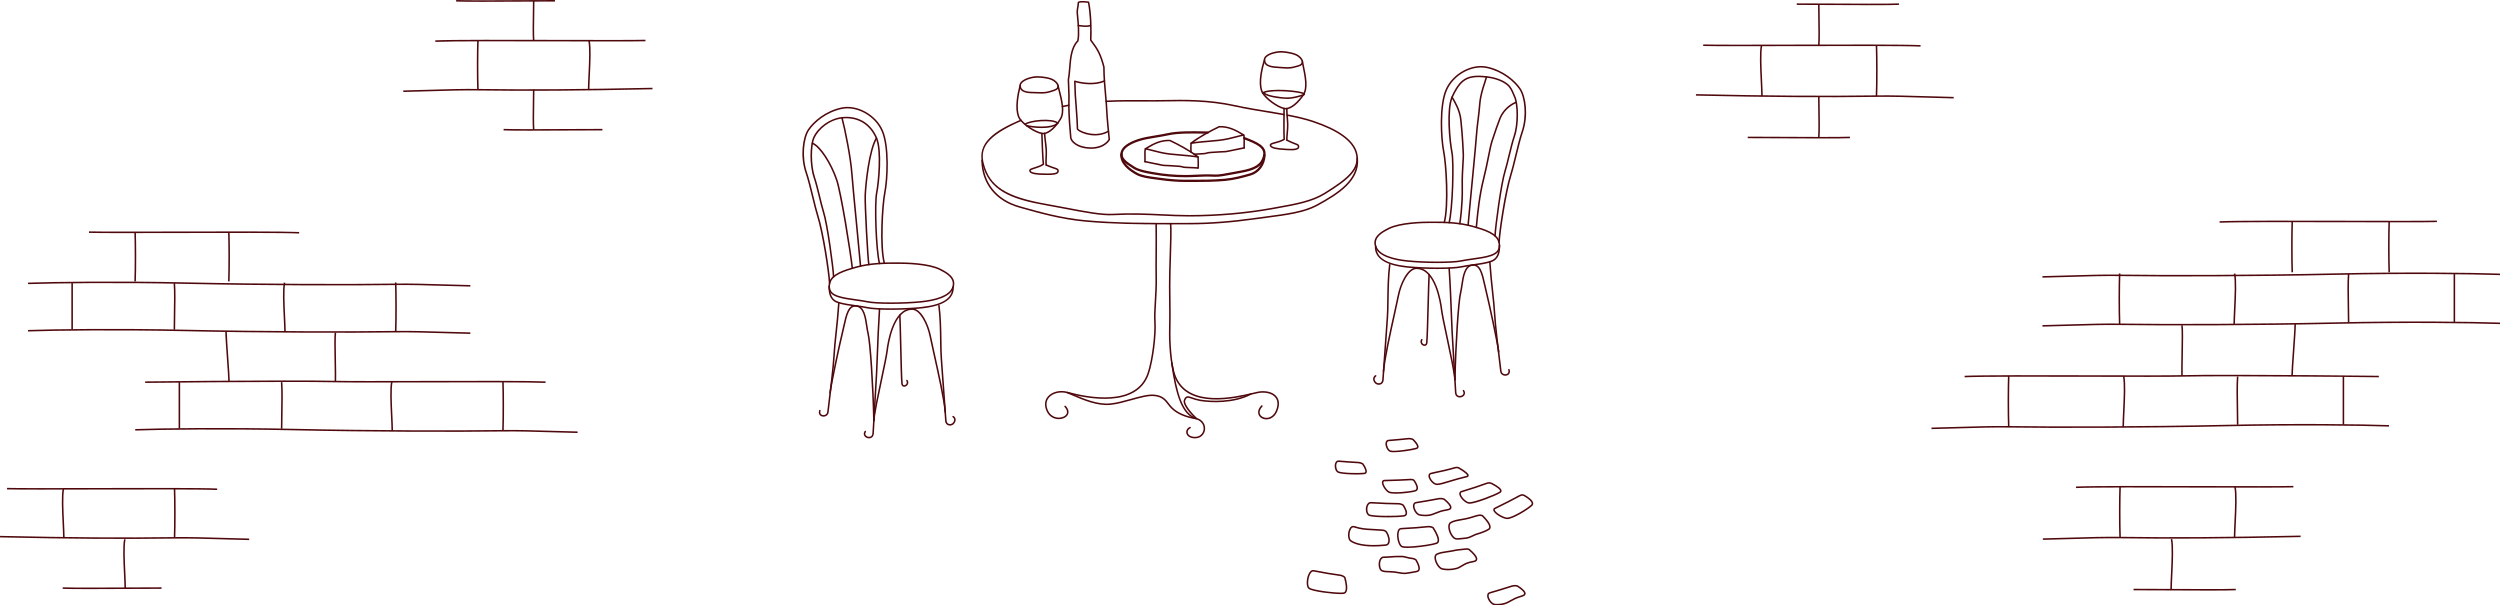 <?xml version="1.0" encoding="UTF-8"?>
<svg id="_レイヤー_1" data-name="レイヤー_1" xmlns="http://www.w3.org/2000/svg" version="1.1" viewBox="0 0 1591.825 385.494">
  <!-- Generator: Adobe Illustrator 29.6.1, SVG Export Plug-In . SVG Version: 2.1.1 Build 9)  -->
  <g>
    <path d="M1243.955,62.688c-5.762-.123-11.474-.294-16.996-.459-11.459-.343-22.279-.665-32.156-.53-33.539.475-67.921.242-114.958-.784l.021-1c47.026,1.026,81.395,1.259,114.923.784,9.895-.136,20.73.187,32.199.53,5.521.165,11.23.336,16.988.459l-.021,1Z" style="fill: #4f080c;"/>
    <path d="M1195.315,61.219l-1-.038c.33-8.544.274-25.209,0-32.354l1-.038c.274,7.161.33,23.867,0,32.43Z" style="fill: #4f080c;"/>
    <path d="M1121.405,61.206c-.036-2.767-.201-6.226-.375-9.889-.4-8.412-.854-17.945.106-22.51l.979.206c-.935,4.439-.484,13.905-.087,22.256.175,3.671.341,7.139.377,9.924l-1,.013Z" style="fill: #4f080c;"/>
    <path d="M1222.852,29.7c-10.647-.495-48.486-.403-81.872-.322-25.041.061-48.697.118-56.518-.087l.025-1c7.807.205,31.455.149,56.49.087,33.396-.082,71.247-.174,81.921.323l-.047.999Z" style="fill: #4f080c;"/>
    <path d="M1158.584,87.626l-.998-.071c.322-4.537.21-11.196.102-17.636-.053-3.124-.103-6.075-.103-8.719h1c0,2.636.05,5.583.103,8.703.108,6.461.222,13.143-.104,17.724Z" style="fill: #4f080c;"/>
    <path d="M1158.584,29.116l-.998-.071c.322-4.537.21-11.195.102-17.635-.053-3.124-.103-6.075-.103-8.72h1c0,2.637.05,5.583.103,8.703.108,6.461.222,13.142-.104,17.723Z" style="fill: #4f080c;"/>
    <path d="M1160.591,88.184c-9.427,0-20.833-.062-30.341-.115-8.178-.045-14.637-.082-17.423-.064l-.006-1c2.796-.017,9.254.02,17.435.064,17.551.097,41.59.228,47.624-.063l.049.999c-2.781.134-9.35.179-17.338.179Z" style="fill: #4f080c;"/>
    <path d="M1191.819,3.317c-9.438,0-20.855-.062-30.372-.115-8.153-.044-14.592-.082-17.379-.064l-.006-1c2.788-.017,9.232.02,17.39.064,17.569.097,41.63.229,47.669-.063l.049.999c-2.783.134-9.356.179-17.351.179Z" style="fill: #4f080c;"/>
  </g>
  <g>
    <path d="M1300.508,207.981l-.021-1c5.762-.123,11.475-.294,16.999-.459,11.463-.344,22.292-.669,32.179-.53,29.826.425,85.794.359,138.202-.784,44.567-.972,86.587-.431,103.958.17l-.035,1c-17.358-.601-59.353-1.143-103.901-.17-52.42,1.142-108.405,1.206-138.237.784-9.863-.141-20.681.187-32.135.529-5.526.166-11.241.337-17.008.46Z" style="fill: #4f080c;"/>
    <path d="M1300.508,176.8l-.021-1c5.747-.123,11.446-.293,16.957-.459,11.479-.344,22.321-.668,32.221-.53,29.83.423,85.803.359,138.202-.785,44.607-.973,86.608-.431,103.958.171l-.035.999c-17.337-.601-59.315-1.142-103.901-.17-52.413,1.142-108.399,1.208-138.237.785-9.875-.14-20.708.187-32.177.53-5.514.166-11.214.336-16.966.459Z" style="fill: #4f080c;"/>
    <path d="M1349.137,206.527c-.324-8.689-.27-25.373,0-32.429l1,.038c-.27,7.04-.324,23.684,0,32.354l-1,.037Z" style="fill: #4f080c;"/>
    <path d="M1423.057,206.516l-1-.014c.036-2.776.2-6.233.373-9.894.396-8.362.844-17.84-.092-22.285l.979-.206c.962,4.57.511,14.116.112,22.539-.173,3.65-.336,7.1-.372,9.859Z" style="fill: #4f080c;"/>
    <path d="M1495.917,205.179h-1c0-2.388-.056-5.51-.114-8.815-.139-7.798-.296-16.637.116-21.91l.996.078c-.407,5.225-.251,14.039-.112,21.814.059,3.311.114,6.437.114,8.833Z" style="fill: #4f080c;"/>
    <rect x="1562.267" y="174.492" width="1" height="30.687" style="fill: #4f080c;"/>
    <path d="M1229.858,273.242l-.021-1c5.75-.123,11.45-.293,16.964-.459,11.477-.344,22.322-.67,32.214-.53,29.826.426,85.796.359,138.203-.784,44.602-.972,86.606-.431,103.958.17l-.035,1c-17.341-.602-59.322-1.145-103.901-.17-52.421,1.142-108.407,1.205-138.238.784-9.875-.142-20.705.187-32.17.53-5.516.165-11.219.336-16.973.459Z" style="fill: #4f080c;"/>
    <path d="M1278.507,271.771c-.324-8.689-.27-25.373,0-32.43l1,.039c-.27,7.039-.324,23.684,0,32.354l-1,.037Z" style="fill: #4f080c;"/>
    <path d="M1352.408,271.76l-1-.014c.036-2.776.201-6.233.375-9.894.397-8.362.848-17.841-.095-22.286l.979-.207c.969,4.571.516,14.118.115,22.541-.174,3.65-.338,7.1-.374,9.859Z" style="fill: #4f080c;"/>
    <path d="M1425.267,270.44h-1c0-2.388-.056-5.51-.114-8.816-.139-7.798-.296-16.637.116-21.91l.996.078c-.407,5.225-.251,14.039-.112,21.814.059,3.311.114,6.438.114,8.834Z" style="fill: #4f080c;"/>
    <rect x="1491.618" y="239.753" width="1" height="30.688" style="fill: #4f080c;"/>
    <path d="M1514.651,240.253c-17.593-.229-32.099-.367-43.115-.409-2.438-.009-6.088-.03-10.54-.057-19.843-.116-56.777-.333-71.646.057-7.82.204-31.479.148-56.525.087-33.383-.081-71.224-.174-81.863.321l-.047-.998c10.667-.497,48.517-.404,81.913-.323,25.038.062,48.689.118,56.497-.087,14.884-.39,51.83-.173,71.677-.057,4.451.026,8.101.048,10.538.057,11.02.042,25.529.18,43.125.409l-.014,1Z" style="fill: #4f080c;"/>
    <path d="M1300.758,343.769l-.021-1c5.763-.122,11.474-.293,16.996-.459,11.466-.343,22.292-.668,32.191-.529,33.502.474,67.87.241,114.923-.784l.021,1c-47.062,1.025-81.445,1.26-114.958.784-9.873-.139-20.693.187-32.147.529-5.525.165-11.238.336-17.005.459Z" style="fill: #4f080c;"/>
    <path d="M1349.417,342.301c-.336-8.717-.279-25.396,0-32.431l1,.039c-.279,7.018-.336,23.657,0,32.353l-1,.039Z" style="fill: #4f080c;"/>
    <path d="M1459.038,173.386c-.325-8.692-.271-25.375,0-32.43l1,.038c-.271,7.038-.325,23.682,0,32.354l-1,.037Z" style="fill: #4f080c;"/>
    <path d="M1520.767,173.386c-.335-8.713-.278-25.394,0-32.431l1,.04c-.279,7.02-.335,23.66,0,32.353l-1,.038Z" style="fill: #4f080c;"/>
    <path d="M1423.307,342.288l-1-.014c.036-2.785.202-6.254.377-9.927.397-8.35.849-17.813-.086-22.253l.979-.205c.961,4.563.507,14.096.106,22.506-.175,3.664-.34,7.124-.376,9.893Z" style="fill: #4f080c;"/>
    <path d="M1382.887,375.55l-1-.014c.036-2.776.2-6.233.373-9.893.396-8.363.844-17.843-.092-22.288l.979-.205c.962,4.569.51,14.117.112,22.54-.173,3.651-.336,7.1-.372,9.859Z" style="fill: #4f080c;"/>
    <path d="M1321.861,310.781l-.047-.998c10.68-.497,48.56-.407,81.98-.323,25.011.061,48.631.119,56.431-.087l.025,1c-7.815.205-31.443.146-56.458.087-33.411-.084-71.279-.175-81.932.321Z" style="fill: #4f080c;"/>
    <path d="M1413.281,141.851l-.047-.999c10.667-.497,48.521-.404,81.917-.323,25.038.061,48.687.119,56.494-.087l.025,1c-7.819.206-31.477.148-56.521.087-33.387-.082-71.228-.173-81.868.322Z" style="fill: #4f080c;"/>
    <path d="M1388.837,239.38c-.098-2.625-.003-7.763.098-13.202.143-7.726.305-16.48-.092-18.993l.988-.156c.409,2.6.254,11.022.104,19.168-.101,5.425-.195,10.549-.098,13.146l-1,.037Z" style="fill: #4f080c;"/>
    <path d="M1459.938,239.139h-1c0-2.225.444-8.513.916-15.17.513-7.258,1.044-14.763,1.044-17.63h1c0,2.902-.532,10.426-1.047,17.701-.47,6.639-.913,12.909-.913,15.099Z" style="fill: #4f080c;"/>
    <path d="M1406.247,376.051c-9.443,0-20.871-.062-30.396-.115-8.143-.045-14.572-.081-17.351-.063l-.006-1c2.784-.02,9.217.019,17.362.063,17.581.098,41.66.228,47.696-.062l.049.998c-2.781.135-9.356.18-17.355.18Z" style="fill: #4f080c;"/>
  </g>
  <g>
    <path d="M256.793,58.579l-.021-1c5.568-.119,11.087-.284,16.425-.444,11.087-.332,21.561-.646,31.124-.512,32.396.461,65.623.233,111.104-.759l.021,1c-45.495.992-78.733,1.218-111.14.759-9.539-.134-20.003.18-31.08.512-5.34.16-10.861.325-16.434.444Z" style="fill: #4f080c;"/>
    <path d="M303.814,57.142c-.317-8.379-.264-24.514,0-31.356l.999.038c-.263,6.825-.316,22.921,0,31.28l-.999.038Z" style="fill: #4f080c;"/>
    <path d="M375.288,57.129l-1-.013c.035-2.69.194-6.04.362-9.587.383-8.077.817-17.231-.087-21.522l.979-.206c.931,4.417.494,13.639.108,21.776-.168,3.538-.327,6.879-.361,9.552Z" style="fill: #4f080c;"/>
    <path d="M277.195,26.683l-.046-.999c10.316-.479,46.918-.391,79.213-.312,24.197.06,47.051.116,54.596-.084l.026,1c-7.56.197-30.421.143-54.625.084-32.282-.078-68.872-.167-79.165.311Z" style="fill: #4f080c;"/>
    <path d="M339.308,82.673c-.313-4.43-.205-10.89-.1-17.137.051-3.016.099-5.864.099-8.413h1c0,2.557-.048,5.41-.099,8.43-.104,6.226-.212,12.664.097,17.05l-.997.07Z" style="fill: #4f080c;"/>
    <path d="M339.308,26.103c-.313-4.429-.205-10.889-.1-17.137.051-3.016.099-5.864.099-8.413h1c0,2.557-.048,5.41-.099,8.43-.104,6.226-.212,12.664.097,17.049l-.997.07Z" style="fill: #4f080c;"/>
    <path d="M337.408,83.228c-7.734,0-14.09-.043-16.78-.174l.049-.999c5.838.283,29.111.155,46.106.062,7.875-.043,14.092-.076,16.788-.062l-.006,1c-2.686-.014-8.904.019-16.776.062-9.205.051-20.252.111-29.38.111Z" style="fill: #4f080c;"/>
    <path d="M307.212,1.176c-7.739,0-14.097-.043-16.789-.173l.048-.999c5.842.283,29.132.154,46.137.062,7.86-.043,14.065-.076,16.756-.062l-.006,1c-2.683-.014-8.887.019-16.745.062-9.211.05-20.268.111-29.402.111Z" style="fill: #4f080c;"/>
  </g>
  <g>
    <path d="M299.469,212.639c-5.566-.119-11.083-.284-16.416-.444-11.084-.331-21.553-.646-31.098-.512-28.83.408-82.945.346-133.637-.76-43.055-.941-83.664-.416-100.454.165l-.034-1c16.802-.581,57.435-1.105,100.51-.165,50.68,1.106,104.782,1.168,133.601.76,9.571-.132,20.048.181,31.142.513,5.332.159,10.846.325,16.408.443l-.021,1Z" style="fill: #4f080c;"/>
    <path d="M299.469,182.49c-5.584-.119-11.117-.284-16.468-.444-11.063-.331-21.512-.646-31.046-.512-28.834.409-82.954.347-133.637-.758-43.081-.94-83.676-.416-100.454.165l-.034-.999c16.788-.582,57.408-1.105,100.51-.166,50.669,1.104,104.775,1.168,133.601.758,9.554-.136,20.016.18,31.09.512,5.349.16,10.879.325,16.459.444l-.021,1Z" style="fill: #4f080c;"/>
    <path d="M252.448,211.201l-.999-.037c.317-8.383.264-24.475,0-31.28l.999-.039c.265,6.823.318,22.954,0,31.356Z" style="fill: #4f080c;"/>
    <path d="M180.958,211.189c-.035-2.672-.193-6.011-.361-9.546-.386-8.139-.824-17.365.108-21.783l.979.206c-.905,4.293-.471,13.451-.088,21.53.168,3.544.327,6.891.362,9.579l-1,.014Z" style="fill: #4f080c;"/>
    <path d="M111.517,209.912h-1c0-2.317.054-5.34.112-8.54.135-7.519.288-16.039-.11-21.089l.997-.079c.402,5.099.249,13.646.113,21.186-.058,3.195-.112,6.214-.112,8.522Z" style="fill: #4f080c;"/>
    <rect x="45.428" y="180.243" width="1" height="29.669" style="fill: #4f080c;"/>
    <path d="M367.752,275.718c-5.566-.119-11.082-.284-16.416-.444-11.082-.331-21.551-.646-31.098-.512-28.848.409-82.975.346-133.637-.759-43.073-.94-83.673-.418-100.455.165l-.034-1c16.792-.582,57.418-1.105,100.51-.165,50.651,1.105,104.761,1.168,133.602.759,9.569-.133,20.047.181,31.142.513,5.332.16,10.845.325,16.407.443l-.021,1Z" style="fill: #4f080c;"/>
    <path d="M320.748,274.297l-.999-.037c.317-8.382.264-24.475,0-31.28l.999-.039c.265,6.823.318,22.955,0,31.356Z" style="fill: #4f080c;"/>
    <path d="M249.258,274.285c-.035-2.67-.193-6.008-.361-9.541-.386-8.141-.824-17.368.107-21.788l.979.207c-.905,4.294-.471,13.453-.087,21.534.168,3.542.327,6.888.362,9.574l-1,.014Z" style="fill: #4f080c;"/>
    <path d="M179.817,272.992h-1c0-2.317.054-5.34.112-8.541.135-7.518.288-16.038-.11-21.089l.997-.078c.402,5.099.249,13.645.113,21.186-.058,3.195-.112,6.214-.112,8.522Z" style="fill: #4f080c;"/>
    <rect x="113.712" y="243.323" width="1" height="29.669" style="fill: #4f080c;"/>
    <path d="M92.429,243.839l-.013-1c17.134-.223,31.16-.355,41.689-.395,2.338-.009,5.831-.029,10.091-.055,19.214-.113,54.977-.323,69.391.055,7.545.197,30.4.143,54.597.084,32.295-.077,68.896-.167,79.213.312l-.046.998c-10.293-.477-46.883-.388-79.164-.31-24.204.058-47.067.113-54.625-.084-14.397-.378-50.15-.166-69.359-.055-4.261.025-7.754.046-10.093.055-10.526.039-24.55.172-41.681.395Z" style="fill: #4f080c;"/>
    <path d="M158.653,343.906c-5.578-.119-11.105-.284-16.451-.444-11.07-.332-21.525-.645-31.063-.512-32.396.459-65.633.234-111.139-.758l.021-1c45.494.993,78.722,1.219,111.104.758,9.562-.134,20.027.181,31.107.513,5.343.159,10.868.325,16.442.443l-.021,1Z" style="fill: #4f080c;"/>
    <path d="M111.632,342.47l-.999-.037c.316-8.359.263-24.454,0-31.279l.999-.039c.264,6.842.317,22.977,0,31.355Z" style="fill: #4f080c;"/>
    <path d="M146.202,179.174l-.999-.038c.316-8.366.264-24.459,0-31.278l.999-.039c.264,6.836.317,22.969,0,31.355Z" style="fill: #4f080c;"/>
    <path d="M86.532,179.174l-.999-.038c.316-8.373.264-24.466,0-31.278l.999-.039c.265,6.83.318,22.962,0,31.355Z" style="fill: #4f080c;"/>
    <path d="M40.158,342.457c-.035-2.671-.193-6.01-.361-9.544-.386-8.14-.824-17.365.108-21.784l.979.207c-.906,4.293-.471,13.45-.088,21.529.168,3.544.327,6.891.362,9.578l-1,.014Z" style="fill: #4f080c;"/>
    <path d="M79.241,374.632c-.035-2.672-.193-6.013-.361-9.55-.386-8.138-.824-17.361.108-21.779l.979.207c-.905,4.292-.471,13.447-.088,21.525.168,3.545.327,6.895.362,9.583l-1,.014Z" style="fill: #4f080c;"/>
    <path d="M138.251,312.028c-10.291-.479-46.872-.39-79.146-.311-24.213.06-47.083.112-54.644-.084l.026-1c7.547.2,30.41.145,54.615.084,32.285-.078,68.879-.168,79.196.312l-.047.998Z" style="fill: #4f080c;"/>
    <path d="M190.444,148.701c-10.291-.479-46.872-.39-79.148-.311-24.213.058-47.081.114-54.643-.084l.026-1c7.547.199,30.409.144,54.614.084,32.285-.08,68.881-.167,79.197.312l-.047.999Z" style="fill: #4f080c;"/>
    <path d="M214.074,242.963l-.999-.037c.093-2.504.001-7.44-.095-12.668-.146-7.895-.297-16.058.101-18.578l.987.156c-.384,2.434-.227,10.918-.089,18.403.097,5.241.189,10.191.095,12.724Z" style="fill: #4f080c;"/>
    <path d="M146.317,242.73h-1c0-2.116-.429-8.179-.882-14.598-.498-7.035-1.012-14.309-1.012-17.115h1c0,2.771.513,10.027,1.009,17.044.455,6.438.885,12.518.885,14.669Z" style="fill: #4f080c;"/>
    <path d="M56.658,375.117c-7.727,0-14.077-.044-16.765-.174l.048-.998c5.833.282,29.083.153,46.058.061,7.898-.044,14.135-.081,16.835-.062l-.006,1c-2.69-.019-8.929.018-16.824.062-9.194.051-20.229.111-29.346.111Z" style="fill: #4f080c;"/>
  </g>
  <path d="M694.775,94.773c-.144,0-.288-.001-.435-.004-9.3-.182-12.85-4.908-13.041-7.035l-.036-.397c-1.151-12.53-1.261-18.995-1.15-22.212.103-2.98.039-4.635-.152-9.547-.051-1.324-.112-2.885-.181-4.774-.001-.041.002-.082.01-.122.415-1.956.606-4.401.809-6.99.504-6.439,1.075-13.73,5.236-17.881.885-4.202.173-11.494-.212-15.432-.105-1.082-.189-1.937-.208-2.416-.05-1.229.152-2.323.348-3.381.174-.94.354-1.913.354-2.981,0-.137.056-.267.154-.361.488-.467,1.734-1.009,6.902-.338.213.027.384.188.426.398,1.69,8.509,1.625,18.672,1.426,24.091,4.487,5.922,6.238,9.111,8.352,17.19.011.041.016.084.016.126,0,6.045.617,12.856,1.112,18.329.29,3.2.54,5.962.607,7.903.213,6.094,1.691,19.697,1.707,19.834.011.098-.008.196-.053.284-.123.237-3.057,5.717-11.99,5.718ZM680.781,50.827c.068,1.861.128,3.402.179,4.71.191,4.94.256,6.604.152,9.621-.109,3.188 0,9.608,1.147,22.086l.037.399c.142,1.575,3.265,5.953,12.065,6.125,7.907.173,10.963-4.255,11.447-5.051-.168-1.563-1.492-13.977-1.694-19.745h0c-.067-1.913-.316-4.663-.604-7.848-.495-5.473-1.111-12.28-1.116-18.354-2.079-7.931-3.809-11.041-8.272-16.919-.07-.092-.105-.206-.101-.321.337-8.894-.148-17.496-1.332-23.684-3.883-.478-5.161-.191-5.573.014-.025,1.053-.199,1.992-.368,2.901-.194,1.05-.378,2.042-.333,3.158.019.451.101,1.293.205,2.359.394,4.039,1.128,11.556.161,15.89-.021.095-.07.182-.14.25-3.989,3.869-4.55,11.03-5.044,17.349-.203,2.596-.395,5.05-.815,7.059Z" style="fill: #4f080c;"/>
  <path d="M697.25,86.26c-4.007,0-7.701-1.177-9.947-2.467-1.754-1.007-1.752-1.619-1.752-1.82.003-1.414-.365-9.08-.958-15.883-.366-4.199-.522-6.226-.713-14.321-.003-.161.07-.314.199-.411.127-.097.295-.127.45-.078,3.744,1.168,12.429,2.624,18.507-.231.25-.118.547-.009.665.24.117.25.01.547-.24.665-6.022,2.828-14.195,1.708-18.565.477.183,7.498.339,9.516.693,13.572.605,6.945.965,14.503.961,15.972.071.178,1.038,1.066,3.482,1.971,2.028.751,9.143,2.914,15.491-.814.236-.14.544-.06.684.178.14.238.06.545-.178.685-2.803,1.646-5.874,2.265-8.78,2.265Z" style="fill: #4f080c;"/>
  <path d="M691.396,17.184c-1.406,0-3.002-.187-4.845-.429-.274-.036-.467-.287-.431-.561.036-.274.285-.471.561-.431,3.224.423,5.648.673,7.503.023.263-.089.546.047.637.307.091.261-.046.546-.307.637-.932.326-1.961.452-3.119.452Z" style="fill: #4f080c;"/>
  <g>
    <path d="M819.667,43.766c-.828 0-1.754-.049-2.833-.158-.688-.069-1.463-.111-2.278-.155-4.157-.223-9.851-.529-9.931-5.25-.016-.924.382-1.787,1.182-2.564,2.326-2.262,7.54-3.281,10.413-3.157,3.636.163,8.579,1.124,10.842,2.847,1.96,1.493,2.968,3.231,2.695,4.652-.152.796-.784,1.872-2.932,2.472l-.719.203c-2.307.652-3.926,1.11-6.439,1.11ZM815.722,33.471c-2.706,0-7.238.959-9.218,2.884-.594.577-.89,1.193-.879,1.831.06,3.51,3.93,3.997,8.984,4.268.832.045,1.622.087,2.324.158h0c4.166.419,5.848-.055,8.9-.919l.722-.203c.913-.255,2.04-.757,2.22-1.697.192-1.009-.718-2.449-2.319-3.668-1.999-1.522-6.686-2.482-10.281-2.644-.145-.006-.296-.01-.453-.01Z" style="fill: #4f080c;"/>
    <path d="M818.622,69.683c-.431,0-.856-.05-1.275-.155-4.503-1.124-11.343-6.14-13.809-10.126-1.1-1.778-3.192-7.419,1.11-21.355.081-.264.362-.412.625-.33.264.081.412.361.33.625-4.299,13.924-2.017,19.237-1.216,20.534,2.314,3.741,8.977,8.627,13.201,9.682,3.883.966,8.792-3.907,11.812-8.378,2.819-4.174,1.347-11.263-.357-19.472l-.274-1.329c-.057-.271.118-.535.389-.591.258-.051.535.118.59.389l.275,1.328c1.75,8.431,3.262,15.711.206,20.235-3.033,4.492-7.533,8.943-11.607,8.944Z" style="fill: #4f080c;"/>
    <path d="M822.225,95.756c-.919,0-1.862-.046-2.734-.089l-.678-.033c-6.05-.272-9.154-.988-10.064-2.323-.316-.463-.402-.898-.255-1.292.311-.834,1.504-1.151,3.311-1.629,1.584-.42,3.538-.938,5.359-1.949-.212-3.366-.128-12.375-.072-18.401l.009-.996c.003-.275.226-.496.5-.496h.005c.275.002.498.229.495.504l-.009.997c-.058,6.21-.145,15.595.091,18.632.016.19-.08.373-.245.47-2.014,1.181-4.156,1.749-5.877,2.205-1.172.311-2.499.663-2.63,1.012-.024.067.03.212.145.379.472.692,2.466,1.582,9.283,1.888l.682.033c2.195.109,5.512.272,6.511-.64.17-.155.254-.329.263-.549.031-.719-.08-.805-1.985-1.535-1.101-.421-2.763-1.059-5.075-2.202-.247-.123-.349-.422-.227-.67.122-.249.425-.347.67-.227,2.271,1.123,3.842,1.725,4.989,2.165,1.904.729,2.691,1.031,2.628,2.512-.021.49-.22.909-.589,1.245-.876.798-2.638.989-4.499.989Z" style="fill: #4f080c;"/>
    <path d="M819.473,89.794c-.23,0-.438-.161-.488-.396-.207-.97-.048-2.728.137-4.763.149-1.641.317-3.501.29-5.064-.028-1.626-.156-3.295-.28-4.91-.138-1.802-.281-3.666-.294-5.531-.002-.276.221-.501.496-.503h.004c.274,0,.498.222.5.497.013,1.83.154,3.676.291,5.461.125,1.629.254,3.313.283,4.969.028,1.618-.143,3.506-.294,5.172-.17,1.873-.33,3.642-.154,4.464.058.27-.115.536-.385.593-.035.008-.07.011-.105.011Z" style="fill: #4f080c;"/>
  </g>
  <g>
    <path d="M663.276,59.607c-.55,0-1.144-.018-1.794-.054h0c-.69-.038-1.467-.045-2.284-.052-4.163-.037-9.864-.087-10.156-4.799-.057-.922.301-1.801,1.064-2.614,2.221-2.363,7.387-3.622,10.262-3.622,3.64,0,8.622.738,10.959,2.358,2.024,1.403,3.109,3.095,2.901,4.526-.117.802-.7,1.905-2.818,2.602l-.711.235c-2.573.854-4.279,1.42-7.424,1.42ZM661.538,58.556c4.177.227,5.837-.319,8.848-1.317l.713-.236c.901-.296,2.003-.848,2.141-1.795.147-1.016-.826-2.414-2.481-3.561-2.065-1.431-6.791-2.18-10.39-2.18-2.626,0-7.532,1.177-9.533,3.307-.567.603-.835,1.231-.795,1.867.217,3.503,4.105,3.816,9.167,3.861.833.008,1.625.015,2.33.054h0Z" style="fill: #4f080c;"/>
    <path d="M664.19,85.528c-.347,0-.692-.033-1.034-.103-4.549-.921-11.607-5.625-14.25-9.497-1.178-1.726-3.522-7.265.15-21.383.069-.268.342-.431.61-.358.267.069.427.342.358.61-3.669,14.106-1.151,19.309-.292,20.568,2.479,3.633,9.354,8.216,13.622,9.08,3.93.802,8.608-4.298,11.425-8.9,2.628-4.295.84-11.309-1.229-19.43l-.336-1.322c-.068-.268.094-.54.362-.608.269-.069.54.095.608.362l.336,1.321c2.125,8.341,3.961,15.544,1.112,20.199-2.887,4.717-7.299,9.461-11.442,9.461Z" style="fill: #4f080c;"/>
    <path d="M667.27,111.444c-.271,0-.537-.001-.798-.002l-.678-.002c-6.056,0-9.188-.577-10.158-1.87-.337-.449-.442-.879-.313-1.278.273-.848,1.451-1.217,3.234-1.776,1.564-.491,3.493-1.096,5.267-2.187-.363-3.364-.685-12.399-.9-18.443l-.033-.932c-.01-.276.206-.508.481-.518.284-.017.508.206.518.481l.033.933c.222,6.227.558,15.638.93,18.672.023.19-.063.376-.224.48-1.958,1.271-4.073,1.934-5.772,2.467-1.156.363-2.467.774-2.582,1.129-.021.067.041.21.162.372.503.67,2.534,1.469,9.358,1.469l.683.002c2.195.008,5.516.024,6.476-.931.163-.163.238-.34.238-.561-.001-.719-.116-.8-2.053-1.444-1.118-.372-2.808-.934-5.169-1.972-.253-.111-.368-.406-.256-.659.111-.253.404-.369.659-.256,2.318,1.019,3.916,1.55,5.082,1.938,1.935.643,2.735.91,2.737,2.392 0.0.49-.178.917-.532,1.27-1.13,1.126-3.914,1.226-6.388,1.226Z" style="fill: #4f080c;"/>
    <path d="M666.169,105.576c-.222,0-.425-.149-.483-.374-.25-.96-.17-2.723-.077-4.764.075-1.646.16-3.512.062-5.073-.102-1.622-.304-3.284-.5-4.891-.219-1.795-.445-3.651-.542-5.514-.014-.276.198-.511.474-.525.264-.026.511.197.525.474.094,1.828.319,3.667.536,5.444.198,1.622.402,3.298.505,4.95.101,1.615.015,3.51-.061,5.181-.085,1.878-.167,3.653.046,4.465.07.268-.09.541-.357.61-.042.011-.085.016-.127.016Z" style="fill: #4f080c;"/>
  </g>
  <g>
    <path d="M888.812,314.384c-2.057,0-3.771-.164-4.613-.571-1.984-.96-4.704-5.058-4.294-7.059.157-.77.741-1.234,1.602-1.273.87-.041,2.037-.07,3.459-.107,3.25-.083,7.702-.197,13.016-.54h0c1.829-.111,2.525.39,3.075,1.243,1.093,1.694,2.272,4.039,1.687,5.586-.173.455-.585,1.056-1.567,1.331-2.496.7-8.146,1.391-12.363,1.391ZM898.045,305.831h0c-5.333.344-9.796.458-13.055.542-1.413.036-2.573.065-3.438.105-.507.024-.621.243-.669.476-.296,1.445,2.018,5.12,3.75,5.958,2.17,1.051,12.486.18,16.271-.882.473-.133.768-.369.901-.723.338-.89-.242-2.599-1.591-4.689-.336-.521-.691-.884-2.171-.787Z" style="fill: #4f080c;"/>
    <path d="M959.698,330.556c-.043,0-.084-.001-.126-.002-2.507-.11-8.233-3.233-8.762-5.606-.161-.722.146-1.326.864-1.702.822-.43,1.943-.983,3.311-1.657,3.1-1.528,7.345-3.622,12.271-6.331,1.667-.915,2.658-.722,3.713-.108,2.291,1.333,5.066,3.317,5.278,5.201.076.672-.172,1.295-.716,1.804-2.889,2.698-12.405,8.402-15.833,8.402ZM969.298,315.628c-.405,0-.894.139-1.561.506h0c-4.946,2.719-9.203,4.818-12.311,6.352-1.358.669-2.473,1.219-3.29,1.646-.4.209-.392.418-.352.598.358,1.607,5.407,4.719,7.83,4.824.031.002.063.003.097.003,2.919,0,12.194-5.387,15.135-8.134.317-.296.446-.602.406-.961-.128-1.132-1.873-2.753-4.787-4.448-.375-.218-.721-.386-1.168-.386Z" style="fill: #4f080c;"/>
    <path d="M907.637,328.722c-1.64,0-3.143-.207-3.929-.401-2.26-.558-4.155-4.012-4.064-6.343.053-1.343.758-2.226,1.937-2.421l1.731-.283c2.727-.441,6.121-.992,12.812-2.244h0c.774-.146,3.031-.116,3.896.597,2.993,2.473,4.4,4.405,4.182,5.745-.071.437-.352,1.031-1.281,1.388-.615.236-1.406.383-2.323.552-1.002.186-2.137.396-3.317.772-.819.262-1.652.6-2.535.958-1.525.619-3.104,1.261-4.67,1.506-.8.125-1.636.175-2.438.175ZM917.064,317.96c-.306,0-.573.018-.756.052h0c-6.703,1.255-10.104,1.806-12.836,2.249l-1.728.282c-.26.043-1.051.174-1.102,1.474-.072,1.871,1.579,4.906,3.306,5.333.924.229,3.598.581,5.973.209,1.451-.228,2.975-.846,4.448-1.444.861-.35,1.751-.711,2.606-.984,1.242-.396,2.409-.611,3.44-.803.868-.16,1.617-.299,2.147-.502.527-.202.624-.448.651-.615.146-.896-1.321-2.74-3.831-4.812-.367-.303-1.482-.438-2.32-.438Z" style="fill: #4f080c;"/>
    <path d="M953.135,385.494c-.583,0-1.078-.027-1.434-.07-2.312-.274-4.618-3.467-4.816-5.791-.114-1.341.478-2.304,1.624-2.644l1.675-.491c2.652-.775,5.953-1.74,12.445-3.811.751-.238,2.996-.487,3.94.113,3.275,2.083,4.91,3.827,4.858,5.185-.018.441-.222,1.066-1.1,1.535-.581.31-1.348.552-2.235.833-.972.308-2.073.656-3.199,1.177-.781.36-1.566.799-2.397,1.263-1.438.804-2.926,1.635-4.449,2.07-1.662.477-3.532.631-4.912.631ZM964.733,373.43c-.685,0-1.432.094-1.799.211h0c-6.505,2.074-9.812,3.04-12.47,3.817l-1.672.49c-.252.075-1.021.303-.911,1.6.159,1.865,2.173,4.674,3.938,4.884.948.111,3.647.131,5.953-.529,1.413-.404,2.849-1.206,4.237-1.982.811-.452,1.649-.921,2.465-1.298,1.184-.547,2.317-.905,3.317-1.222.841-.267,1.566-.496,2.066-.763.498-.266.564-.521.57-.69.035-.907-1.649-2.557-4.396-4.303-.243-.155-.752-.215-1.3-.215Z" style="fill: #4f080c;"/>
    <path d="M863.601,302.156c-4.537,0-10.242-.338-11.847-1.206-1.67-.903-2.291-3.896-1.709-5.867.39-1.32,1.274-2.033,2.425-1.937l1.491.119c2.376.193,5.334.435,11.228.771h.001c.639.037,2.566.506,3.121,1.342,1.743,2.62,2.369,4.506,1.862,5.604-.176.382-.58.86-1.505.971-1.071.129-2.941.203-5.067.203ZM852.283,294.139c-.608,0-1.038.412-1.278,1.228-.5,1.693.131,4.112,1.227,4.705,2.007,1.086,12.834,1.305,16.318.89.506-.061.651-.256.717-.397.326-.708-.358-2.483-1.787-4.633-.256-.384-1.71-.859-2.348-.896-5.904-.337-8.869-.578-11.251-.771l-1.488-.12c-.037-.003-.074-.004-.109-.004Z" style="fill: #4f080c;"/>
    <path d="M887.498,287.989c-1.038,0-1.872-.073-2.383-.245-1.88-.631-3.19-3.655-2.945-5.687.15-1.241.862-2.005,1.954-2.097l1.483-.121c2.378-.192,5.336-.431,11.204-1.047h0c.692-.077,2.652.116,3.342.804,2.327,2.323,3.357,4.089,3.061,5.248-.101.393-.403.914-1.272,1.168-2.575.75-10.199,1.977-14.443,1.977ZM896.915,279.787h0c-5.879.618-8.845.857-11.228,1.049l-1.479.121c-.225.02-.907.076-1.045,1.22-.191,1.584.896,4.158,2.271,4.62,2.226.749,12.901-.774,16.229-1.745.504-.146.562-.37.583-.455.147-.577-.51-2.008-2.799-4.293-.351-.351-1.869-.583-2.531-.517Z" style="fill: #4f080c;"/>
    <path d="M896.115,348.922c-1.561,0-2.94-.11-3.65-.433-2.098-.952-3.364-6.099-2.815-9.394.299-1.799,1.121-2.853,2.314-2.968,1.032-.099,2.314-.165,3.938-.25,3.178-.165,7.53-.391,13.33-1.044.817-.093,3.154.109,3.809,1.135,1.859,2.912,3.917,6.846,3.16,9.039-.23.669-.718,1.151-1.409,1.395-2.417.851-9.108,1.923-14.611,2.343-1.284.097-2.739.177-4.064.177ZM909.667,335.811c-.119,0-.229.006-.325.017h0c-5.829.656-10.199.883-13.39,1.049-1.61.084-2.883.149-3.894.247-.945.091-1.298,1.377-1.424,2.136-.508,3.045.729,7.633,2.242,8.319.86.391,3.494.453,7.226.168,5.433-.413,12.006-1.461,14.355-2.288.41-.145.663-.392.796-.777.475-1.376-.669-4.432-3.059-8.176-.26-.407-1.647-.694-2.528-.694Z" style="fill: #4f080c;"/>
    <path d="M853.897,378.295c-5.523,0-18.513-1.574-20.716-3.366-1.704-1.387-1.443-6.219-.091-9.296.848-1.931,2.026-2.885,3.299-2.705,1.027.15,2.286.392,3.88.697,3.118.597,7.391,1.415,13.188,2.167h0c.824.107,3.033.865,3.359,2.023.739,2.622,1.769,7.327.359,9.382-.426.62-1.029.972-1.793,1.043-.396.037-.899.055-1.485.055ZM836.086,363.906c-1.029,0-1.792,1.472-2.081,2.129-1.276,2.905-1.378,7.154-.193,8.118,2.074,1.687,17.314,3.489,21.477,3.091.461-.043.809-.243,1.062-.612.849-1.236.663-4.431-.497-8.545-.132-.47-1.641-1.188-2.525-1.303h0c-5.827-.756-10.115-1.577-13.247-2.178-1.581-.303-2.83-.542-3.836-.688-.054-.008-.106-.012-.158-.012Z" style="fill: #4f080c;"/>
    <path d="M928.037,343.646c-.484,0-.901-.04-1.299-.138-2.183-.534-4.152-4.195-4.555-7.146-.27-1.978.191-3.408,1.297-4.029,2.025-1.137,4.219-1.51,6.759-1.942,1.562-.266,3.333-.567,5.295-1.091.726-.193,1.409-.414,2.104-.639,1.141-.368,2.32-.749,3.766-1.04.52-.105,2.266-.178,2.984.533,1.911,1.89,5.073,5.406,4.78,7.732-.088.694-.471,1.258-1.109,1.631-1.77,1.035-3.785,1.948-8.357,3.299-.094.029-.482.217-.858.397-1.37.66-3.663,1.765-5.062,1.898-1.056.101-1.944.199-2.704.283-1.313.146-2.263.25-3.04.25ZM942.228,328.551c-.237,0-.46.018-.626.052h-.001c-1.39.28-2.542.651-3.655,1.012-.712.229-1.411.455-2.154.653-2.007.535-3.801.84-5.385,1.11-2.55.434-4.563.776-6.437,1.828-.714.4-1.004,1.502-.796,3.021.383,2.809,2.266,5.934,3.802,6.311.86.21,1.973.087,3.99-.136.765-.085,1.658-.184,2.719-.285,1.223-.116,3.5-1.214,4.724-1.803.586-.282.852-.409,1.009-.456,4.476-1.321,6.432-2.205,8.137-3.203.375-.219.572-.503.622-.893.172-1.367-1.507-3.945-4.491-6.896-.217-.214-.884-.315-1.457-.315Z" style="fill: #4f080c;"/>
    <path d="M922.144,363.149c-1.32,0-2.619-.135-3.912-.402-2.286-.475-4.533-4.234-4.87-7.031-.195-1.616.266-2.777,1.297-3.268,2.018-.96,4.205-1.276,6.739-1.642,1.564-.226,3.337-.481,5.303-.926,1.064-.241,2.12-.328,3.239-.421.94-.077,1.913-.157,2.955-.336h0c.329-.055,2.163-.203,2.94.447,2.324,1.95,5.045,4.678,4.815,6.604-.054.451-.296,1.077-1.145,1.498-.448.222-1.11.353-1.948.519-1.062.21-2.385.471-3.674,1.014-.866.364-1.746.896-2.598,1.408-1.238.746-2.519,1.519-3.854,1.853-1.818.455-3.571.683-5.289.683ZM933.063,350.11c-1.085.186-2.079.268-3.041.347-1.083.089-2.104.174-3.101.398-2.004.454-3.798.713-5.381.94-2.453.354-4.572.66-6.452,1.555-.785.374-.832,1.428-.734,2.245.313,2.604,2.449,5.834,4.081,6.173,2.827.584,5.688.496,8.756-.272,1.188-.297,2.35-.997,3.579-1.738.882-.531,1.794-1.081,2.726-1.474,1.384-.582,2.761-.854,3.868-1.073.735-.145,1.369-.271,1.699-.434.484-.24.571-.526.595-.721.132-1.105-1.579-3.297-4.465-5.719-.312-.261-1.549-.327-2.13-.228h0Z" style="fill: #4f080c;"/>
    <path d="M883.731,329.432c-5.257,0-10.697-.288-12.171-1.007-1.731-.844-2.239-3.697-1.717-5.857.45-1.864,1.59-2.971,3.054-2.971.021,0,.041.001.062.001,1.036.021,2.314.093,3.934.183,3.238.179,7.673.424,13.68.468.709.005,2.83.425,3.411,1.343,1.202,1.901,2.487,4.501,1.775,6.093-.305.683-.915,1.104-1.814,1.256-1.806.303-5.949.492-10.213.492ZM872.897,320.597c-1.396,0-1.921,1.539-2.082,2.206-.47,1.941.095,4.193,1.183,4.724,2.296,1.119,17.7,1.111,21.78.427.557-.094.905-.314,1.067-.677.402-.9-.236-2.825-1.708-5.15-.271-.429-1.847-.873-2.572-.878h-.001c-6.031-.044-10.479-.29-13.727-.47-1.61-.089-2.881-.159-3.9-.181-.014,0-.026-.001-.04-.001Z" style="fill: #4f080c;"/>
    <path d="M894.286,365.591c-1.318,0-2.81-.26-4.261-.513-1.266-.221-2.46-.429-3.486-.462-3.807-.124-5.718-.187-6.855-.792-1.765-.937-2.273-4.155-1.642-6.573.499-1.91,1.626-2.972,3.057-2.95.989.025,1.962-.057,3.192-.156,1.946-.158,4.612-.378,8.9-.272.601.015,1.61.275,2.679.553,1.048.271,2.235.578,2.841.583h0c.712.006,2.843.463,3.421,1.459,1.221,2.104,2.513,4.966,1.733,6.655-.217.469-.7,1.069-1.775,1.266l-.843.158c-1.434.273-3.833.73-6.007.991-.305.037-.624.054-.954.054ZM881.035,355.3c-1.26,0-1.81,1.377-2.025,2.203-.569,2.182-.015,4.824,1.143,5.438.934.496,2.882.56,6.42.675,1.096.036,2.324.25,3.625.477,1.743.304,3.545.615,4.924.452,2.14-.258,4.519-.71,5.939-.981l.85-.16c.532-.097.874-.326,1.047-.7.461-.999-.155-3.09-1.69-5.734-.271-.469-1.841-.955-2.563-.961-.729-.006-1.926-.315-3.084-.615-.967-.25-1.966-.509-2.451-.521-4.235-.103-6.765.104-8.796.27-1.259.103-2.252.182-3.297.159-.013,0-.026-.001-.04-.001Z" style="fill: #4f080c;"/>
    <path d="M935.689,320.778c-.091,0-.175-.003-.254-.01-2.573-.201-5.994-3.864-6.283-6.103-.131-1.009.32-1.771,1.237-2.09.91-.317,2.063-.669,3.522-1.113,3.033-.923,7.188-2.188,12.624-4.206h0c1.138-.424,2.49-.354,3.531.176,3.939,2.01,5.969,3.709,6.033,5.053.019.39-.11.949-.828,1.406-2.926,1.86-15.899,6.886-19.583,6.887ZM948.108,307.978c-.416,0-.836.071-1.225.216h0c-5.464,2.029-9.635,3.299-12.681,4.226-1.448.441-2.593.789-3.483,1.1-.335.117-.665.329-.576,1.019.239,1.848,3.277,5.07,5.37,5.234,2.838.173,16.197-4.802,19.222-6.725.379-.241.37-.44.366-.515-.033-.699-1.493-2.172-5.489-4.21-.447-.229-.973-.345-1.504-.345Z" style="fill: #4f080c;"/>
    <path d="M915.104,308.87c-.298,0-.568-.023-.814-.073-2.097-.424-4.692-3.521-4.788-5.714-.045-1.025.472-1.773,1.417-2.053,1.021-.302,2.324-.571,3.975-.913,2.694-.559,6.386-1.324,11.226-2.731h0c1.569-.455,2.483-.192,3.445.382,5.869,3.496,5.678,4.712,5.606,5.17-.057.355-.314.823-1.225,1.031-4.214.967-7.913,2.094-10.886,3-3.646,1.111-6.237,1.901-7.956,1.901ZM926.398,298.347h0c-4.878,1.418-8.591,2.188-11.303,2.749-1.627.338-2.913.604-3.894.894-.51.15-.727.475-.701,1.05.077,1.76,2.312,4.438,3.987,4.777,1.413.286,4.298-.591,8.281-1.804,2.987-.911,6.705-2.044,10.954-3.019.363-.083.455-.19.459-.212.055-.349-.947-1.664-5.13-4.155-.788-.47-1.417-.64-2.654-.28Z" style="fill: #4f080c;"/>
    <path d="M874.64,347.999c-8.78,0-13.021-1.92-14.908-3.257-1.795-1.271-1.807-5.469-.557-8.014.748-1.524,1.866-2.186,3.079-1.815,4.704,1.438,7.214,1.559,11.372,1.758,1.819.087,3.882.186,6.588.407,1.845.15,2.602.809,3.223,1.821,1.269,2.064,2.029,5.314,1.107,7.181-.433.876-1.194,1.394-2.203,1.496-2.891.296-5.446.423-7.701.423ZM861.615,335.815c-.715,0-1.226.709-1.542,1.354-1.122,2.285-.995,5.884.237,6.757,2.257,1.6,8.11,4.067,21.93,2.656.667-.068,1.128-.378,1.407-.944.735-1.487.044-4.414-1.062-6.215-.492-.802-1.007-1.23-2.453-1.349h0c-2.689-.22-4.742-.318-6.554-.404-4.236-.203-6.793-.325-11.617-1.8-.12-.037-.236-.055-.347-.055Z" style="fill: #4f080c;"/>
  </g>
  <g>
    <path d="M528.213,180.827c-.266,0-.488-.21-.499-.479-.296-6.979-4.231-32.508-7.493-42.73-.92-2.884-1.982-7.241-3.107-11.854-1.389-5.696-2.826-11.586-4.199-15.603-3.606-10.548-1.991-22.703,1.574-27.914,3.406-4.98,10.995-11.583,21.174-13.8,10.084-2.196,22.265,4.568,26.603,14.77,4.289,10.087,3.353,30.783,1.623,39.535-1.543,7.808-3.125,34.023-.321,44.757.07.267-.09.541-.357.61-.268.066-.541-.09-.61-.357-2.953-11.309-1.197-37.59.308-45.205,1.708-8.643,2.647-29.051-1.562-38.949-4.163-9.789-15.826-16.287-25.47-14.184-9.893,2.155-17.259,8.558-20.562,13.387-3.442,5.034-4.848,17.095-1.453,27.026,1.388,4.059,2.83,9.971,4.224,15.689,1.121,4.595,2.179,8.936,3.089,11.787,3.404,10.668,7.243,36.013,7.539,42.992.012.276-.202.509-.479.521-.007 0-.014 0-.021 0Z" style="fill: #4f080c;"/>
    <path d="M530.774,176.763c-.266,0-.488-.21-.499-.479-.252-5.937-3.913-33.408-6.451-41.361-.731-2.292-1.575-5.751-2.468-9.414-1.101-4.515-2.24-9.185-3.327-12.365-2.753-8.056-2.449-20.867-.268-25.704,2.964-6.576,10.829-12.136,18.295-12.935,10.247-1.094,18.439,3.725,22.479,13.226,3.464,8.146,1.524,28.339.132,35.387-1.31,6.624-.367,36.154,1.823,44.541.07.267-.09.541-.357.61-.268.067-.541-.09-.61-.357-2.211-8.467-3.16-38.294-1.836-44.988,1.33-6.73,3.262-26.965-.07-34.801-3.856-9.068-11.671-13.666-21.453-12.624-8.136.87-15.084,7.013-17.49,12.352-2.064,4.578-2.335,17.252.302,24.97,1.102,3.223,2.246,7.915,3.352,12.452.889,3.645,1.729,7.088,2.45,9.347,2.557,8.013,6.244,35.653,6.497,41.623.012.276-.203.509-.479.521-.007 0-.014 0-.021 0Z" style="fill: #4f080c;"/>
    <path d="M567.322,193.533c-6.503,0-12.284-.293-15.025-.88-2.144-.459-4.618-.801-7.237-1.163-4.19-.579-8.523-1.178-11.865-2.324-4.722-1.62-6.452-4.463-5.446-8.948,1.338-5.962,9.754-8.408,16.516-10.374l.043-.013c9.691-2.817,19.614-2.806,26.868-2.793l1.4.001h.044c4.354,0,18.874.297,26.203,4.055,3.912,2.006,10.46,5.363,8.47,11.84-1.982,6.452-12.26,8.841-20.533,9.71-5.64.592-12.904.888-19.438.888ZM544.588,170.791l-.043.013c-6.51,1.892-14.611,4.247-15.82,9.632-.896,3.995.538,6.322,4.794,7.783,3.25,1.115,7.534,1.708,11.677,2.28,2.638.364,5.13.709,7.31,1.176,5.423,1.161,22.977,1.148,34.15-.024,7.973-.837,17.86-3.08,19.682-9.01,1.744-5.676-4.102-8.673-7.97-10.657-7.155-3.668-21.568-3.93-25.791-3.945l-1.402-.001c-7.192-.01-17.034-.022-26.587,2.753Z" style="fill: #4f080c;"/>
    <path d="M567.322,197.317c-6.502,0-12.281-.293-15.023-.88-2.143-.459-4.616-.801-7.234-1.163-4.191-.579-8.525-1.179-11.867-2.325-5.068-1.738-5.721-6.609-5.723-10.659,0-.276.224-.5.5-.5h0c.276,0,.5.224.5.5.003,5.596,1.512,8.501,5.047,9.713,3.251,1.115,7.536,1.708,11.68,2.281,2.637.364,5.128.709,7.307,1.175,5.423,1.161,22.977,1.149,34.15-.024,13.486-1.415,19.916-5.545,19.659-12.629-.01-.276.206-.508.481-.518.26-.015.508.205.518.481.277,7.604-6.638,12.2-20.553,13.659-5.64.593-12.905.889-19.44.889Z" style="fill: #4f080c;"/>
    <path d="M553.227,168.965c-.236,0-.446-.168-.491-.408-.747-4-2.544-38.252-2.317-44.156.271-7.051,2.488-28.855,7.229-36.732.142-.237.45-.313.686-.17.237.142.313.45.17.686-4.639,7.708-6.817,29.272-7.086,36.254-.216,5.634,1.59,40.125,2.301,43.935.05.271-.128.533-.4.584-.031.005-.062.008-.092.008Z" style="fill: #4f080c;"/>
    <path d="M547.927,169.922c-.258,0-.477-.198-.498-.46-.31-3.835-1.278-13.812-2.304-24.376-1.332-13.721-2.842-29.273-3.235-34.749-.702-9.763-4.235-27.655-6.263-35.205-.072-.267.086-.541.353-.613.268-.072.541.086.613.353,2.038,7.587,5.588,25.573,6.294,35.394.393,5.462,1.902,21.008,3.233,34.724,1.026,10.567,1.995,20.549,2.306,24.393.022.275-.183.516-.459.539-.014.001-.027.001-.041.001Z" style="fill: #4f080c;"/>
    <path d="M542.696,171.324c-.252,0-.47-.19-.497-.447-1.037-9.806-7.166-48.058-9.958-56.264-3.634-10.681-10.599-21.198-15.21-22.966-.258-.099-.387-.388-.288-.646.099-.257.388-.384.646-.288,5.524,2.118,12.501,13.888,15.798,23.577,3.017,8.866,9.075,47.683,10.005,56.48.029.275-.17.521-.444.55-.018.002-.036.003-.053.003Z" style="fill: #4f080c;"/>
    <path d="M553.35,279.133c-1.108,0-2.235-.512-2.872-1.37-.709-.956-.681-2.154.076-3.29.152-.23.462-.292.693-.139.229.153.292.464.139.693-.523.786-.56,1.525-.104,2.14.577.778,1.785,1.159,2.744.87.865-.261,1.354-.995,1.413-2.123.098-1.829.382-6.644.72-12.365.545-9.225,1.224-20.706,1.489-25.95.143-2.826.289-6.672.458-11.124.34-8.95.764-20.089,1.416-29.684.019-.275.26-.49.533-.465.276.019.484.258.465.533-.651,9.579-1.074,20.709-1.414,29.653-.169,4.455-.315,8.304-.459,11.137-.266,5.248-.944,16.731-1.49,25.958-.338,5.719-.622,10.532-.719,12.359-.082,1.543-.856,2.646-2.124,3.027-.311.094-.636.139-.964.139Z" style="fill: #4f080c;"/>
    <path d="M524.341,265.308c-.836,0-1.64-.289-2.201-.828-.459-.441-1.147-1.443-.597-3.191.084-.263.365-.407.627-.326.263.083.41.363.327.627-.292.928-.176,1.678.336,2.17.559.538,1.547.699,2.399.394.477-.171,1.297-.634,1.433-1.804.098-.847.273-2.287.498-4.131,1.006-8.26,3.098-25.447,3.451-32.424.208-4.105.68-8.505,1.227-13.6.59-5.496,1.258-11.726,1.764-19.175.019-.276.269-.479.533-.465.276.019.484.257.465.533-.508,7.469-1.177,13.709-1.768,19.214-.545,5.08-1.016,9.467-1.222,13.544-.354,7.012-2.45,24.223-3.457,32.494-.224,1.841-.399,3.279-.497,4.125-.144,1.246-.905,2.205-2.087,2.63-.401.144-.819.214-1.229.214Z" style="fill: #4f080c;"/>
    <path d="M575.732,246.267c-.171,0-.34-.021-.502-.064-.786-.214-1.302-.922-1.416-1.942-.297-2.668-.564-14.053-.823-25.062-.196-8.345-.381-16.228-.548-18.535-.02-.275.187-.515.462-.535.278-.021.515.188.535.463.169,2.332.354,10.227.551,18.584.246,10.477.525,22.351.818,24.975.047.425.205.958.684,1.088.479.136,1.134-.164,1.523-.686.258-.345.604-1.063.023-2.007-.145-.234-.072-.543.164-.688.233-.145.542-.072.688.164.641,1.04.613,2.21-.074,3.129-.524.701-1.328,1.117-2.084,1.117Z" style="fill: #4f080c;"/>
    <path d="M556.409,268.306c-.01,0-.02,0-.029-.001-.276-.016-.486-.252-.47-.528.271-4.681,2.737-16.287,4.913-26.527,1.641-7.72,3.19-15.011,3.583-18.289.534-4.45,3.832-26.645,16.404-26.645h.008c5.942.004,10.644,10.542,12.084,18.022.428,2.225,1.316,6.198,2.343,10.8,2.776,12.429,6.578,29.451,7.127,37.197.02.275-.188.515-.463.534-.271.025-.515-.188-.534-.464-.544-7.672-4.493-25.351-7.105-37.05-1.03-4.608-1.918-8.589-2.35-10.828-1.593-8.275-6.291-17.208-11.103-17.212h-.006c-11.729,0-14.896,21.461-15.411,25.764-.398,3.322-1.953,10.636-3.598,18.378-2.169,10.205-4.627,21.772-4.894,26.378-.015.266-.236.471-.499.471Z" style="fill: #4f080c;"/>
    <path d="M556.409,268.306c-.271,0-.494-.217-.5-.489-.499-22.544-2.308-49.938-3.652-55.305-.34-1.356-.585-2.999-.844-4.739-.826-5.537-1.762-11.813-6.073-12.46-4.597-.69-5.904,5.189-7.545,12.633-.353,1.598-.716,3.249-1.133,4.927-1.539,6.189-6.927,31.248-7.646,37.268-.032.273-.28.475-.556.437-.274-.032-.47-.281-.438-.556.723-6.049,6.125-31.185,7.668-37.391.414-1.664.776-3.309,1.127-4.899,1.685-7.638,3.132-14.238,8.67-13.406,5.042.756,6.08,7.712,6.913,13.301.256,1.715.498,3.335.825,4.645,1.384,5.521,3.173,32.506,3.682,55.525.006.275-.213.505-.489.511h-.011Z" style="fill: #4f080c;"/>
    <path d="M604.873,270.991c-.406,0-.811-.068-1.186-.212-.672-.257-1.819-.982-1.95-2.963-.481-7.297-2.274-32.148-2.864-39.523-.231-2.896-.288-6.675-.354-11.051-.108-7.201-.23-15.362-1.169-22.658-.035-.273.158-.524.432-.56.28-.035.524.158.56.433.945,7.352,1.068,15.543,1.177,22.77.065,4.359.122,8.123.351,10.986.59,7.378,2.383,32.238,2.865,39.537.07,1.07.523,1.795,1.309,2.095.901.348,1.963.034,2.47-.464.688-.675,1.06-1.517.995-2.251-.051-.573-.363-1.059-.929-1.444-.228-.155-.287-.467-.131-.694.155-.229.466-.287.695-.132.813.555,1.284,1.309,1.361,2.182.091,1.03-.391,2.172-1.291,3.055-.59.578-1.468.896-2.342.896Z" style="fill: #4f080c;"/>
  </g>
  <g>
    <path d="M954.506,154.785c-.007,0-.014,0-.021-0-.276-.011-.49-.244-.479-.52.29-6.979,4.105-32.328,7.499-42.999.907-2.854,1.962-7.197,3.079-11.796,1.388-5.717,2.823-11.628,4.206-15.687,3.386-9.936,1.97-21.995-1.478-27.025-3.308-4.826-10.681-11.222-20.574-13.368-9.651-2.095-21.304,4.415-25.457,14.209-4.2,9.903-3.241,30.309-1.524,38.95,1.512,7.614,3.293,33.895.351,45.205-.069.267-.341.431-.61.358-.268-.069-.428-.343-.358-.61,2.794-10.735,1.188-36.95-.362-44.758-1.738-8.749-2.695-29.443,1.585-39.535,4.328-10.206,16.506-16.982,26.588-14.795,10.182,2.208,17.777,8.803,21.188,13.78,3.569,5.208,5.196,17.361,1.601,27.913-1.369,4.016-2.799,9.905-4.182,15.601-1.121,4.616-2.18,8.977-3.098,11.863-3.252,10.226-7.163,35.758-7.452,42.738-.012.269-.233.479-.5.479Z" style="fill: #4f080c;"/>
    <path d="M951.942,150.723c-.007,0-.014,0-.021-0-.276-.011-.49-.244-.479-.52.247-5.969,3.908-33.611,6.458-41.629.718-2.258,1.554-5.699,2.438-9.342,1.103-4.541,2.242-9.236,3.342-12.463,2.631-7.72,2.348-20.394.278-24.97-.22-.487-.431-.994-.646-1.51-.908-2.18-1.847-4.434-3.807-6.075-2.881-2.414-7.76-4.189-13.049-4.75-6.344-.672-11.024-.476-14.764,2.57-2.71,2.21-5.227,6.653-6.678,10.074-3.323,7.837-1.373,28.071-.037,34.802,1.33,6.694.409,36.522-1.794,44.989-.068.267-.339.429-.609.358-.268-.069-.428-.343-.358-.61,2.183-8.386,3.097-37.918,1.781-44.543-1.399-7.047-3.357-27.239.098-35.387,1.497-3.531,4.114-8.133,6.966-10.459,4.008-3.265,8.903-3.487,15.501-2.789,5.479.581,10.558,2.441,13.586,4.978,2.146,1.798,3.178,4.273,4.087,6.457.211.507.418,1.004.635,1.482,2.186,4.835,2.503,17.646-.243,25.704-1.086,3.184-2.221,7.857-3.317,12.376-.889,3.66-1.729,7.118-2.457,9.409-2.531,7.959-6.166,35.432-6.411,41.368-.012.269-.233.479-.5.479Z" style="fill: #4f080c;"/>
    <path d="M915.208,167.528c-6.482,0-13.653-.29-19.236-.87-8.273-.86-18.553-3.24-20.542-9.69-1.996-6.476,4.549-9.839,8.459-11.849,7.348-3.777,21.944-4.078,26.243-4.08l1.402-.002c7.248-.015,17.175-.039,26.868,2.767h0l-.139.48.182-.468c6.765,1.959,15.183,4.397,16.526,10.358,1.011,4.483-.717,7.328-5.437,8.952-3.34,1.149-7.672,1.752-11.86,2.336-2.62.365-5.095.709-7.238,1.17-2.77.596-8.645.895-15.229.895ZM913.29,142.034c-.601,0-1.186.001-1.754.002l-1.404.002c-4.241.002-18.638.295-25.786,3.97-3.866,1.987-9.71,4.989-7.961,10.664,1.828,5.929,11.717,8.162,19.69,8.99,11.178,1.164,28.731,1.159,34.15-.007,2.181-.469,4.673-.816,7.312-1.184,4.142-.577,8.424-1.173,11.672-2.291,4.256-1.465,5.688-3.793,4.788-7.787-1.215-5.385-9.318-7.732-15.83-9.618l.097-.493-.139.48c-8.801-2.548-17.846-2.73-24.835-2.73Z" style="fill: #4f080c;"/>
    <path d="M915.207,171.313c-6.481,0-13.652-.29-19.233-.87-13.916-1.447-20.836-6.037-20.566-13.64.01-.276.262-.504.518-.482.276.01.492.241.482.517-.251,7.083,6.183,11.208,19.67,12.61,11.177,1.163,28.731,1.158,34.15-.008,2.18-.469,4.671-.815,7.309-1.183,4.143-.577,8.427-1.173,11.675-2.291,3.534-1.216,5.04-4.123,5.037-9.718,0-.276.224-.5.5-.5h0c.276,0,.5.224.5.5.002,4.049-.645,8.921-5.711,10.665-3.341,1.15-7.673,1.753-11.862,2.336-2.619.365-5.094.709-7.236,1.17-2.771.596-8.646.895-15.231.895Z" style="fill: #4f080c;"/>
    <path d="M929.483,142.946c-.03,0-.062-.002-.092-.008-.271-.05-.451-.312-.4-.583.305-1.645,1.805-12.268,1.574-23.042-.127-5.914.215-11.518.464-15.61.146-2.387.26-4.273.22-5.284-.047-1.206-.494-12.066-1.593-22.07-.673-6.132-3.712-11.168-5.527-14.177-.143-.236-.067-.544.169-.687.235-.142.544-.067.687.17,1.858,3.08,4.969,8.234,5.666,14.584,1.103,10.038,1.551,20.932,1.599,22.141.042,1.061-.074,2.969-.222,5.384-.248,4.075-.588,9.655-.462,15.528.232,10.859-1.283,21.584-1.592,23.246-.044.241-.254.409-.49.409Z" style="fill: #4f080c;"/>
    <path d="M934.784,143.898c-.014,0-.027-0-.041-.001-.275-.022-.48-.263-.458-.538.229-2.883.821-9.15,1.37-14.9l2.043-21.306c.806-8.444,1.768-18.68,2.068-22.916.149-2.105.461-4.634.82-7.562.396-3.223.846-6.875,1.139-10.559.421-5.298,1.913-9.818,3.111-13.451.453-1.373.881-2.669,1.19-3.828.072-.265.342-.426.612-.354.268.071.426.345.354.612-.317,1.186-.75,2.496-1.207,3.882-1.183,3.582-2.653,8.039-3.065,13.217-.294,3.705-.744,7.369-1.142,10.602-.358,2.914-.668,5.431-.815,7.511-.302,4.246-1.265,14.49-2.07,22.94l-2.043,21.306c-.549,5.747-1.141,12.009-1.37,14.885-.021.262-.239.46-.497.46Z" style="fill: #4f080c;"/>
    <path d="M940.015,145.295c-.018,0-.035-.001-.053-.003-.275-.029-.475-.274-.445-.549.071-.68.15-1.519.243-2.492.594-6.256,1.699-17.901,4.466-28.715,1.176-4.594,2.146-9.439,3.003-13.713.868-4.33,1.617-8.069,2.305-10.098.314-.927.649-1.931,1-2.984,1.208-3.627,2.578-7.738,3.999-11.338,2.272-5.757,7.023-9.325,10.712-10.743.261-.098.548.029.646.287s-.029.547-.287.646c-1.206.463-7.361,3.133-10.142,10.177-1.411,3.575-2.775,7.672-3.98,11.287-.352,1.055-.687,2.061-1.001,2.989-.667,1.967-1.41,5.677-2.271,9.973-.858,4.287-1.832,9.145-3.015,13.765-2.747,10.738-3.848,22.332-4.439,28.561-.093.978-.173,1.819-.244,2.502-.026.257-.244.448-.496.448Z" style="fill: #4f080c;"/>
    <path d="M929.46,253.114c-.326,0-.65-.044-.96-.137-1.268-.381-2.043-1.483-2.127-3.025-.1-1.828-.388-6.641-.731-12.359-.554-9.227-1.244-20.709-1.514-25.958-.146-2.827-.295-6.666-.468-11.111-.349-8.95-.782-20.088-1.443-29.676-.019-.275.189-.514.465-.533.267-.021.514.188.533.465.661,9.602,1.096,20.749,1.444,29.705.173,4.442.322,8.278.467,11.1.271,5.244.96,16.725,1.514,25.948.344,5.722.633,10.537.731,12.365.062,1.129.551,1.862,1.416,2.122.965.288,2.169-.096,2.744-.873.454-.614.417-1.354-.107-2.14-.153-.229-.091-.54.139-.693.228-.152.538-.092.693.139.757,1.134.786,2.333.079,3.289-.636.86-1.766,1.373-2.875,1.373Z" style="fill: #4f080c;"/>
    <path d="M958.457,239.261c-.409,0-.826-.069-1.226-.212-1.183-.424-1.944-1.381-2.091-2.628-.099-.847-.275-2.286-.501-4.13-1.015-8.27-3.127-25.476-3.487-32.485-.21-4.076-.686-8.462-1.235-13.541-.596-5.505-1.271-11.745-1.786-19.215-.019-.275.189-.514.465-.533.27-.013.514.188.533.465.513,7.45,1.188,13.679,1.782,19.176.552,5.093,1.028,9.492,1.239,13.597.359,6.974,2.468,24.156,3.481,32.414.227,1.847.403,3.289.503,4.137.137,1.17.957,1.631,1.434,1.802.854.304,1.84.144,2.398-.396.512-.493.627-1.243.334-2.171-.083-.263.062-.544.326-.627.263-.083.544.062.627.326.553,1.747-.134,2.75-.593,3.192-.562.54-1.367.829-2.204.829Z" style="fill: #4f080c;"/>
    <path d="M907.05,220.27c-.757,0-1.56-.417-2.084-1.116-.688-.918-.717-2.088-.077-3.129.144-.235.451-.311.688-.164.235.145.309.452.164.688-.579.942-.232,1.661.025,2.006.391.521,1.048.817,1.524.685.479-.131.636-.664.683-1.088.294-2.651.616-14.618.901-25.176.221-8.171.43-15.888.594-18.191.021-.276.26-.479.535-.463.275.02.482.259.463.534-.163,2.28-.372,9.987-.592,18.147-.286,10.577-.609,22.565-.907,25.258-.113,1.021-.628,1.729-1.414,1.943-.162.045-.332.066-.503.066Z" style="fill: #4f080c;"/>
    <path d="M926.395,242.29c-.264,0-.483-.205-.499-.471-.271-4.604-2.74-16.17-4.919-26.374-1.652-7.74-3.213-15.051-3.614-18.373-.52-4.301-3.706-25.749-15.427-25.749h-.016c-4.812.007-9.502,8.945-11.087,17.222-.43,2.243-1.316,6.233-2.344,10.854-2.6,11.694-6.529,29.366-7.065,37.034-.02.275-.27.489-.534.464-.275-.02-.482-.259-.464-.534.542-7.742,4.325-24.757,7.087-37.181,1.025-4.612,1.911-8.596,2.338-10.825,1.434-7.482,6.125-18.024,12.067-18.034h.018c12.566,0,15.882,22.181,16.419,26.629.396,3.277,1.952,10.566,3.601,18.283,2.186,10.238,4.664,21.844,4.938,26.524.017.275-.194.513-.47.528-.01.001-.02.001-.029.001Z" style="fill: #4f080c;"/>
    <path d="M926.395,242.29h-.011c-.276-.006-.495-.234-.489-.511.487-23.019,2.251-50.004,3.629-55.529.327-1.309.566-2.929.821-4.645.828-5.59,1.858-12.547,6.901-13.308,5.537-.834,6.991,5.761,8.682,13.396.353,1.591.717,3.236,1.133,4.901,1.549,6.203,6.976,31.332,7.703,37.383.033.274-.162.523-.437.556-.271.035-.523-.161-.556-.437-.725-6.021-6.137-31.072-7.682-37.26-.419-1.678-.784-3.33-1.139-4.927-1.648-7.44-2.93-13.319-7.557-12.624-4.311.65-5.24,6.927-6.061,12.465-.258,1.74-.502,3.384-.84,4.74-1.339,5.369-3.122,32.764-3.6,55.308-.006.272-.229.489-.5.489Z" style="fill: #4f080c;"/>
    <path d="M877.931,245.021c-.873,0-1.75-.316-2.34-.894-.9-.881-1.385-2.021-1.294-3.052.077-.874.547-1.629,1.359-2.184.229-.154.54-.098.695.131s.097.539-.131.695c-.565.386-.877.872-.928,1.444-.064.735.309,1.576.997,2.25.509.499,1.575.806,2.472.462.785-.301,1.237-1.025,1.307-2.096.472-7.254,2.241-32.108,2.828-39.54.226-2.863.278-6.626.339-10.984.102-7.228.217-15.42,1.155-22.774.035-.274.286-.465.56-.433.273.035.468.286.433.56-.932,7.297-1.046,15.459-1.147,22.661-.062,4.375-.114,8.153-.343,11.048-.586,7.429-2.355,32.275-2.826,39.526-.129,1.98-1.275,2.708-1.947,2.966-.375.144-.781.212-1.188.212Z" style="fill: #4f080c;"/>
  </g>
  <g>
    <path d="M757.115,137.889c-5.853,0-11.356-.261-17.182-.538-9.454-.45-19.23-.915-31.422-.278-7.231.372-17.485-1.591-29.358-3.869-4.249-.815-8.643-1.658-13.242-2.463-22.422-3.926-36.236-9.524-40.494-26.52-3.304-13.191,7.388-20.756,24.458-28.058.252-.112.547.008.656.263.109.254-.009.548-.263.657-22.953,9.817-26.147,17.852-23.882,26.895,3.643,14.539,14.03,21.284,39.697,25.778,4.606.807,9.004,1.65,13.257,2.466,11.81,2.266,22.003,4.227,29.118,3.852,12.242-.638,22.043-.173,31.521.278,5.844.278,11.363.529,17.228.537,17.823-.009,36.515-1.636,52.634-4.582,1.206-.221,2.405-.436,3.596-.649,11.212-2.011,21.802-3.911,29.708-8.847,14.036-8.763,23.007-15.28,19.932-25.617-2.249-7.56-11.378-14.069-27.134-19.348-4.476-1.5-9.721-2.794-16.508-4.074-.271-.051-.45-.312-.398-.584.051-.271.315-.451.584-.398,6.832,1.289,12.12,2.594,16.641,4.108,16.082,5.388,25.427,12.121,27.774,20.011,3.276,11.016-5.935,17.744-20.361,26.75-8.069,5.038-18.751,6.954-30.061,8.982-1.189.213-2.388.428-3.593.648-16.176,2.957-34.932,4.59-52.813,4.599h-.093Z" style="fill: #4f080c;"/>
    <path d="M817.566,73.418c-.03,0-.06-.002-.09-.008-3.564-.646-7.306-1.255-10.923-1.845-6.764-1.102-13.757-2.242-20.542-3.75-16.553-3.679-32.438-3.397-44.038-3.193-2.587.046-5.001.081-7.218.087-1.811,0-3.749-.012-5.795-.025-7.328-.045-15.634-.099-24.625.335-.265.007-.51-.199-.523-.476-.013-.275.2-.51.476-.523,9.017-.436,17.337-.383,24.679-.336,2.114.014,4.115.027,5.973.025,2.159-.001,4.506-.042,7.017-.087,11.648-.206,27.604-.488,44.272,3.216,6.757,1.502,13.736,2.639,20.485,3.739,3.622.59,7.368,1.2,10.94,1.847.271.049.452.31.403.581-.044.242-.255.411-.491.411Z" style="fill: #4f080c;"/>
    <path d="M676.474,68.31c-.232,0-.44-.162-.489-.398-.056-.271.118-.535.388-.591,1.368-.285,2.742-.548,4.12-.79.277-.051.531.133.579.405.048.272-.133.531-.405.579-1.368.241-2.733.502-4.09.784-.035.007-.069.011-.103.011Z" style="fill: #4f080c;"/>
    <path d="M742.758,142.904c-16.757,0-34.945-.188-51.89-1.761-15.404-1.43-29.046-5.288-41.082-8.692l-.83-.235c-15.025-4.247-23.829-15.198-24.152-30.044-.006-.276.213-.504.489-.511.283.017.505.213.511.489.313,14.376,8.851,24.984,23.424,29.104l.83.234c11.994,3.393,25.589,7.237,40.902,8.658,19.625,1.821,40.949,1.781,59.77,1.747l6.48-.009c13.523-.006,27.015-1.06,43.744-3.416,2.058-.29,4.146-.563,6.238-.838,11.332-1.486,23.049-3.021,30.997-7.348,13.6-7.402,26.773-15.777,25.527-29.496-.024-.275.178-.519.453-.543.256-.028.518.177.543.453,1.301,14.323-12.153,22.904-26.045,30.465-8.112,4.416-19.923,5.964-31.345,7.461-2.091.274-4.175.547-6.23.837-16.776,2.362-30.31,3.419-43.882,3.425l-6.478.009c-2.612.005-5.277.01-7.975.01Z" style="fill: #4f080c;"/>
    <path d="M760.882,279.132h-.08c-3.503-.032-5.119-1.74-5.462-3.326-.349-1.611.532-3.213,2.193-3.986.25-.118.548-.008.664.242.117.25.008.548-.242.664-1.246.581-1.889,1.706-1.638,2.868.262,1.209,1.581,2.511,4.495,2.538,3.324.073,5.159-2.24,5.492-4.505.368-2.496-.925-5.5-4.643-6.582-9.453-2.754-13.243-16.33-16.024-35.869-.039-.273.151-.526.425-.565.272-.033.526.15.565.425,2.727,19.155,6.375,32.446,15.313,35.049,4.296,1.251,5.784,4.764,5.353,7.688-.394,2.676-2.529,5.359-6.412,5.359Z" style="fill: #4f080c;"/>
    <path d="M674.192,266.9h-.034c-3.503-.014-6.433-1.974-7.836-5.243-1.516-3.533-1.194-6.807.905-9.219,2.657-3.051,7.803-4.28,12.516-2.994l.166.046c12.798,3.508,43.357,9.395,50.653-11.678,2.934-8.47,4.833-24.984,4.33-32.563-.258-3.891.003-8.24.304-13.276.285-4.762.608-10.158.491-15.898-.082-3.989-.049-8.517-.013-13.76.041-5.783.086-12.337-.013-19.695-.004-.276.217-.503.493-.507h.007c.273,0,.496.219.5.493.1,7.368.054,13.928.013,19.715-.037,5.236-.068,9.757.013,13.732.118,5.781-.207,11.198-.493,15.979-.3,5.002-.559,9.322-.305,13.15.509,7.67-1.414,24.385-4.382,32.958-7.574,21.867-38.792,15.896-51.863,12.313l-.165-.045c-4.357-1.192-9.084-.086-11.498,2.686-1.86,2.138-2.116,4.962-.74,8.168,1.241,2.893,3.829,4.626,6.921,4.638h.031c2.316,0,4.309-1.001,4.964-2.496.557-1.271.094-2.757-1.339-4.3-.188-.202-.176-.519.026-.706.201-.189.519-.177.707.026,2.294,2.47,1.938,4.432,1.522,5.381-.812,1.854-3.173,3.095-5.881,3.095Z" style="fill: #4f080c;"/>
    <path d="M806.373,267.043c-2.25,0-4.197-1.127-4.966-2.877-.466-1.06-.865-3.25,1.694-6.01.188-.203.506-.214.706-.026.202.188.215.504.026.706-1.608,1.735-2.146,3.485-1.512,4.928.601,1.365,2.227,2.279,4.052,2.279h.026c2.521-.013,4.733-1.672,5.918-4.438,1.456-3.401,1.406-6.294-.143-8.366-1.81-2.421-5.675-3.603-10.084-3.083-.734.087-2.149.422-3.939.846-11.397,2.693-41.67,9.856-50.238-10.781-3.205-7.721-3.808-24.103-3.59-30.39.179-5.168.095-12.62.015-19.826-.029-2.607-.058-5.174-.073-7.577-.037-5.584.187-12.55.403-19.287.275-8.578.535-16.68.213-20.697-.022-.275.184-.517.459-.539.28-.02.517.183.539.459.326,4.074.065,12.203-.211,20.81-.216,6.728-.438,13.684-.402,19.248.016,2.401.044,4.967.073,7.572.081,7.217.164,14.681-.016,19.873-.215,6.219.372,22.4,3.515,29.972,8.242,19.851,37.914,12.832,49.084,10.19,1.894-.447,3.261-.771,4.053-.864,4.831-.571,8.948.729,11.002,3.477,1.238,1.656,2.288,4.623.262,9.357-1.347,3.146-3.9,5.031-6.833,5.046h-.032Z" style="fill: #4f080c;"/>
    <path d="M761.802,267.064c-.025,0-.052-.002-.078-.006-7.028-1.106-12.387-3.438-15.929-6.927-.885-.872-1.596-1.793-2.284-2.684-1.943-2.516-3.622-4.688-8.526-5.204-3.741-.395-9.013,1.073-14.594,2.628-4.524,1.259-9.202,2.561-13.421,2.965-8.301.789-17.264-3.053-24.472-6.142-1.064-.457-2.094-.897-3.08-1.307-.255-.105-.376-.398-.271-.653.106-.255.4-.377.653-.271.99.41,2.022.854,3.091,1.312,7.104,3.045,15.949,6.846,23.982,6.064,4.131-.395,8.766-1.685,13.248-2.933,5.675-1.58,11.037-3.076,14.967-2.658,5.33.56,7.216,3.002,9.213,5.587.667.864,1.358,1.758,2.194,2.582,3.124,3.079,7.765,5.221,13.81,6.378-2.457-2.491-7.625-8.196-6.545-11.103,1.18-3.177,2.883-2.581,5.461-1.681,1.274.445,2.859.999,4.912,1.357,6.856,1.194,21.311,1.718,32.004-3.908.244-.128.547-.035.675.21.129.244.035.546-.209.675-10.931,5.752-25.66,5.226-32.642,4.008-2.133-.371-3.762-.94-5.07-1.397-2.645-.926-3.356-1.173-4.194,1.084-.826,2.224,4.128,8.024,7.445,11.159.159.15.202.387.105.584-.085.173-.26.279-.449.279Z" style="fill: #4f080c;"/>
  </g>
  <g>
    <g>
      <path d="M754.888,112.384h-.037c-6.815-.003-13.965-.626-20.133-1.753l-1.365-.247c-4.315-.774-8.392-1.505-11.475-3.43-5.515-3.443-9.036-6.016-7.778-10.245.899-3.021,4.469-5.597,10.613-7.655,3.336-1.118,7.188-1.745,11.266-2.41,2.571-.419,5.23-.852,7.804-1.424,6.304-1.401,16.115-1.21,21.977-1.094,1.305.025,2.424.047,3.279.048.13,0,.236.106.236.236,0,.13-.105.236-.236.236h0c-.858-0-1.98-.022-3.289-.048-5.84-.114-15.617-.306-21.865,1.083-2.587.575-5.253,1.009-7.831,1.429-4.058.661-7.892,1.286-11.192,2.392-5.989,2.007-9.458,4.477-10.31,7.343-1.163,3.908,2.244,6.382,7.576,9.709,3.006,1.877,7.039,2.6,11.308,3.366l1.367.247c6.14,1.122,13.26,1.742,20.048,1.745h.037c2.22,0,4.312-.099,6.526-.205,3.613-.171,7.349-.348,12.015-.105,2.705.142,6.588-.604,11.088-1.468,1.62-.311,3.294-.632,5.049-.939,9.759-1.708,13.708-4.27,15.091-9.789,1.44-5.753-4.649-8.152-12.361-11.189l-.186-.073c-.121-.048-.181-.185-.133-.306s.186-.18.306-.133l.186.073c7.926,3.123,14.187,5.589,12.645,11.743-1.628,6.5-6.904,8.64-15.467,10.139-1.75.307-3.424.627-5.042.938-4.528.869-8.436,1.626-11.201,1.476-4.645-.242-8.367-.066-11.968.106-2.22.105-4.318.205-6.548.205Z" style="fill: #4f080c;"/>
      <path d="M760.374,115.398c-1.039,0-2.062-.002-3.068-.004l-2.456-.003c-5.173-.002-10.333-.405-16.728-1.306-.783-.11-1.576-.214-2.372-.318-4.357-.571-8.863-1.162-11.962-2.849-4.828-2.627-10.472-6.973-9.948-12.755.012-.129.129-.217.256-.213.129.012.225.126.213.256-.501,5.526,5,9.738,9.704,12.298,3.022,1.645,7.483,2.229,11.798,2.795.797.104,1.592.209,2.376.319,6.373.897,11.512,1.299,16.662,1.301l2.457.003c7.17.015,15.303.029,22.783-.666,5.832-.541,11.01-2.005,15.579-3.298l.316-.089c5.193-1.468,8.766-6.35,8.893-12.15.002-.13.108-.213.24-.23.131.003.233.111.23.241-.13,6.008-3.842,11.068-9.236,12.593l-.315.089c-4.588,1.298-9.789,2.769-15.663,3.314-6.453.599-13.379.671-19.76.671Z" style="fill: #4f080c;"/>
    </g>
    <g>
      <path d="M754.888,112.384h-.037c-6.815-.003-13.965-.626-20.133-1.753l-1.365-.247c-4.315-.774-8.392-1.505-11.475-3.43-5.515-3.443-9.036-6.016-7.778-10.245.899-3.021,4.469-5.597,10.613-7.655,3.336-1.118,7.188-1.745,11.266-2.41,2.571-.419,5.23-.852,7.804-1.424,6.304-1.401,16.115-1.21,21.977-1.094,1.305.025,2.424.047,3.279.048.13,0,.236.106.236.236,0,.13-.105.236-.236.236h0c-.858-0-1.98-.022-3.289-.048-5.84-.114-15.617-.306-21.865,1.083-2.587.575-5.253,1.009-7.831,1.429-4.058.661-7.892,1.286-11.192,2.392-5.989,2.007-9.458,4.477-10.31,7.343-1.163,3.908,2.244,6.382,7.576,9.709,3.006,1.877,7.039,2.6,11.308,3.366l1.367.247c6.14,1.122,13.26,1.742,20.048,1.745h.037c2.22,0,4.312-.099,6.526-.205,3.613-.171,7.349-.348,12.015-.105,2.705.142,6.588-.604,11.088-1.468,1.62-.311,3.294-.632,5.049-.939,9.759-1.708,13.708-4.27,15.091-9.789,1.44-5.753-4.649-8.152-12.361-11.189l-.186-.073c-.121-.048-.181-.185-.133-.306s.186-.18.306-.133l.186.073c7.926,3.123,14.187,5.589,12.645,11.743-1.628,6.5-6.904,8.64-15.467,10.139-1.75.307-3.424.627-5.042.938-4.528.869-8.436,1.626-11.201,1.476-4.645-.242-8.367-.066-11.968.106-2.22.105-4.318.205-6.548.205Z" style="fill: none; stroke: #4f080c; stroke-linecap: round; stroke-linejoin: round;"/>
      <path d="M760.374,115.398c-1.039,0-2.062-.002-3.068-.004l-2.456-.003c-5.173-.002-10.333-.405-16.728-1.306-.783-.11-1.576-.214-2.372-.318-4.357-.571-8.863-1.162-11.962-2.849-4.828-2.627-10.472-6.973-9.948-12.755.012-.129.129-.217.256-.213.129.012.225.126.213.256-.501,5.526,5,9.738,9.704,12.298,3.022,1.645,7.483,2.229,11.798,2.795.797.104,1.592.209,2.376.319,6.373.897,11.512,1.299,16.662,1.301l2.457.003c7.17.015,15.303.029,22.783-.666,5.832-.541,11.01-2.005,15.579-3.298l.316-.089c5.193-1.468,8.766-6.35,8.893-12.15.002-.13.108-.213.24-.23.131.003.233.111.23.241-.13,6.008-3.842,11.068-9.236,12.593l-.315.089c-4.588,1.298-9.789,2.769-15.663,3.314-6.453.599-13.379.671-19.76.671Z" style="fill: none; stroke: #4f080c; stroke-linecap: round; stroke-linejoin: round;"/>
    </g>
  </g>
  <path d="M819.61,63.019c-3.172,0-13.536-1.104-15.174-3.565-.079.039-.155.08-.229.121-.243.135-.545.05-.681-.191-.136-.241-.05-.545.19-.681,5.167-2.901,24.198-1.221,26.799.562.426.292.479.611.447.827-.071.489-.602.715-.994.843l-.324.106c-2.107.689-6.029,1.972-10.01,1.979h-.025ZM805.382,59.074c1.341,1.508,9.677,2.945,14.211,2.945h.04c3.822-.007,7.646-1.258,9.701-1.93l.326-.106c.033-.011.063-.021.091-.031-2.439-1.278-18.271-2.878-24.369-.878Z" style="fill: #4f080c;"/>
  <path d="M652.693,79.695c-.131,0-.263-.051-.361-.154-.191-.199-.185-.516.015-.707,2.545-2.443,17.6-4.074,21.44-.839.211.178.238.493.06.705-.177.211-.491.239-.705.06-3.357-2.828-17.847-1.372-20.104.796-.097.093-.222.139-.346.139Z" style="fill: #4f080c;"/>
  <path d="M663.2,81.569c-4.25,0-8.342-.667-9.712-1.132-.261-.089-.401-.373-.313-.634.089-.261.374-.4.634-.313,2.837.963,15.803,2.357,19.288-1.45.186-.205.503-.217.706-.031.204.186.218.502.031.706-2.004,2.19-6.397,2.854-10.634,2.854Z" style="fill: #4f080c;"/>
  <g>
    <g>
      <path d="M758.388,91.712c-.193,0-.373-.112-.455-.293-.094-.208-.037-.453.141-.596,4.174-3.372,12.216-7.872,18.003-10.574.06-.028.125-.044.191-.046,5.688-.229,10.303,1.875,15.901,5.353.178.11.268.32.226.525s-.207.362-.414.394c-1.087.166-2.577.559-4.302,1.014-3.09.815-6.935,1.829-11.23,2.325-2.259.261-4.624.459-6.911.649-3.743.313-7.614.636-11.064,1.243-.029.005-.058.007-.086.007ZM776.409,81.197c-5.059,2.37-11.81,6.096-16.134,9.21,2.955-.421,6.11-.685,9.181-.942,2.279-.19,4.636-.387,6.88-.646,4.224-.488,8.031-1.492,11.09-2.299,1.158-.305,2.211-.583,3.122-.787-5.026-3.026-9.1-4.719-14.138-4.537Z" style="fill: #4f080c;"/>
      <path d="M792.221,94.653c-.255,0-.473-.194-.497-.453-.084-.875-.058-2.056-.031-3.306.039-1.812.084-3.866-.253-4.734-.1-.258.028-.547.286-.647.257-.1.547.028.647.286.408,1.053.363,3.119.32,5.117-.026,1.22-.051,2.373.026,3.189.026.275-.175.519-.45.545-.016.002-.032.002-.048.002Z" style="fill: #4f080c;"/>
      <path d="M758.41,97.302c-.142,0-.284-.06-.382-.177-.447-.528-.214-5.843-.099-6.111.109-.253.403-.37.657-.261.243.105.36.38.273.625-.113.514-.149,4.582-.004,5.198.103.202.057.455-.124.607-.094.08-.208.118-.322.118Z" style="fill: #4f080c;"/>
    </g>
    <path d="M760.4,98.71c-.257,0-.475-.197-.498-.457-.024-.275.18-.518.455-.541,1.861-.16,3.26-.221,4.384-.27,1.641-.071,2.631-.114,3.401-.412,1.045-.404,3.696-.54,6.26-.672,1.044-.054,2.025-.104,2.77-.169,1.006-.088,1.605-.09,2.086-.091.69-.002,1.146-.003,2.361-.275,2.096-.469,10.419-2.144,10.503-2.161.269-.055.534.121.589.392.054.271-.121.534-.392.589-.084.017-8.397,1.69-10.482,2.156-1.321.296-1.848.297-2.576.299-.462.001-1.038.003-2.002.087-.754.066-1.748.117-2.805.171-2.252.116-5.056.26-5.951.606-.923.357-1.975.402-3.718.478-1.115.048-2.502.109-4.342.267-.015.001-.029.002-.043.002Z" style="fill: #4f080c;"/>
  </g>
  <g>
    <g>
      <path d="M762.842,100.475c-.028,0-.058-.002-.086-.007-3.448-.606-7.317-.929-11.058-1.242-2.289-.191-4.656-.389-6.917-.65-4.295-.496-8.14-1.51-11.23-2.325-1.725-.455-3.215-.848-4.302-1.014-.207-.032-.372-.188-.414-.394s.048-.415.226-.525c5.599-3.479,10.212-5.591,15.901-5.353.066.002.131.019.191.046,5.79,2.705,13.833,7.205,18.003,10.574.178.144.235.389.141.596-.082.181-.262.293-.455.293ZM730.683,94.497c.91.204,1.964.481,3.123.787,3.059.807,6.865,1.811,11.089,2.298,2.246.259,4.604.456,6.886.647,3.069.256,6.222.52,9.175.941-4.323-3.113-11.074-6.839-16.135-9.21-5.058-.177-9.112,1.511-14.138,4.537Z" style="fill: #4f080c;"/>
      <path d="M729.009,103.415c-.016,0-.032-0-.048-.002-.275-.026-.477-.27-.45-.545.078-.817.053-1.969.026-3.189-.043-1.998-.087-4.064.32-5.117.1-.258.39-.386.647-.286.257.1.385.389.286.647-.336.869-.292,2.922-.253,4.734.027,1.25.052,2.431-.031,3.306-.024.259-.242.453-.497.453Z" style="fill: #4f080c;"/>
      <path d="M762.82,107.473c-.114,0-.229-.039-.322-.118-.177-.149-.224-.396-.129-.595.16-.73.114-6.111-.003-6.637-.109-.253.016-.523.27-.632.253-.11.556.033.666.286.021.049.414,6.913-.099,7.519-.099.117-.24.177-.382.177ZM762.82,106.973h.01-.01Z" style="fill: #4f080c;"/>
    </g>
    <path d="M762.821,107.473c-.014,0-.029-0-.043-.002-1.951-.168-3.724-.225-5.288-.275-2.248-.073-3.871-.125-4.763-.47-.896-.346-3.699-.49-5.951-.606-1.058-.054-2.051-.105-2.805-.171-.965-.084-1.541-.086-2.003-.087-.729-.002-1.255-.003-2.576-.299-2.085-.466-10.398-2.14-10.482-2.156-.271-.055-.446-.318-.392-.589.055-.271.316-.447.589-.392.084.017,8.407,1.692,10.503,2.161,1.214.271,1.67.272,2.36.274.481.001,1.08.003,2.087.091.745.065,1.726.115,2.77.169,2.564.132,5.215.268,6.26.672.733.283,2.367.336,4.435.403,1.577.051,3.364.108,5.341.279.275.023.479.266.455.541-.022.26-.241.457-.498.457Z" style="fill: #4f080c;"/>
  </g>
</svg>